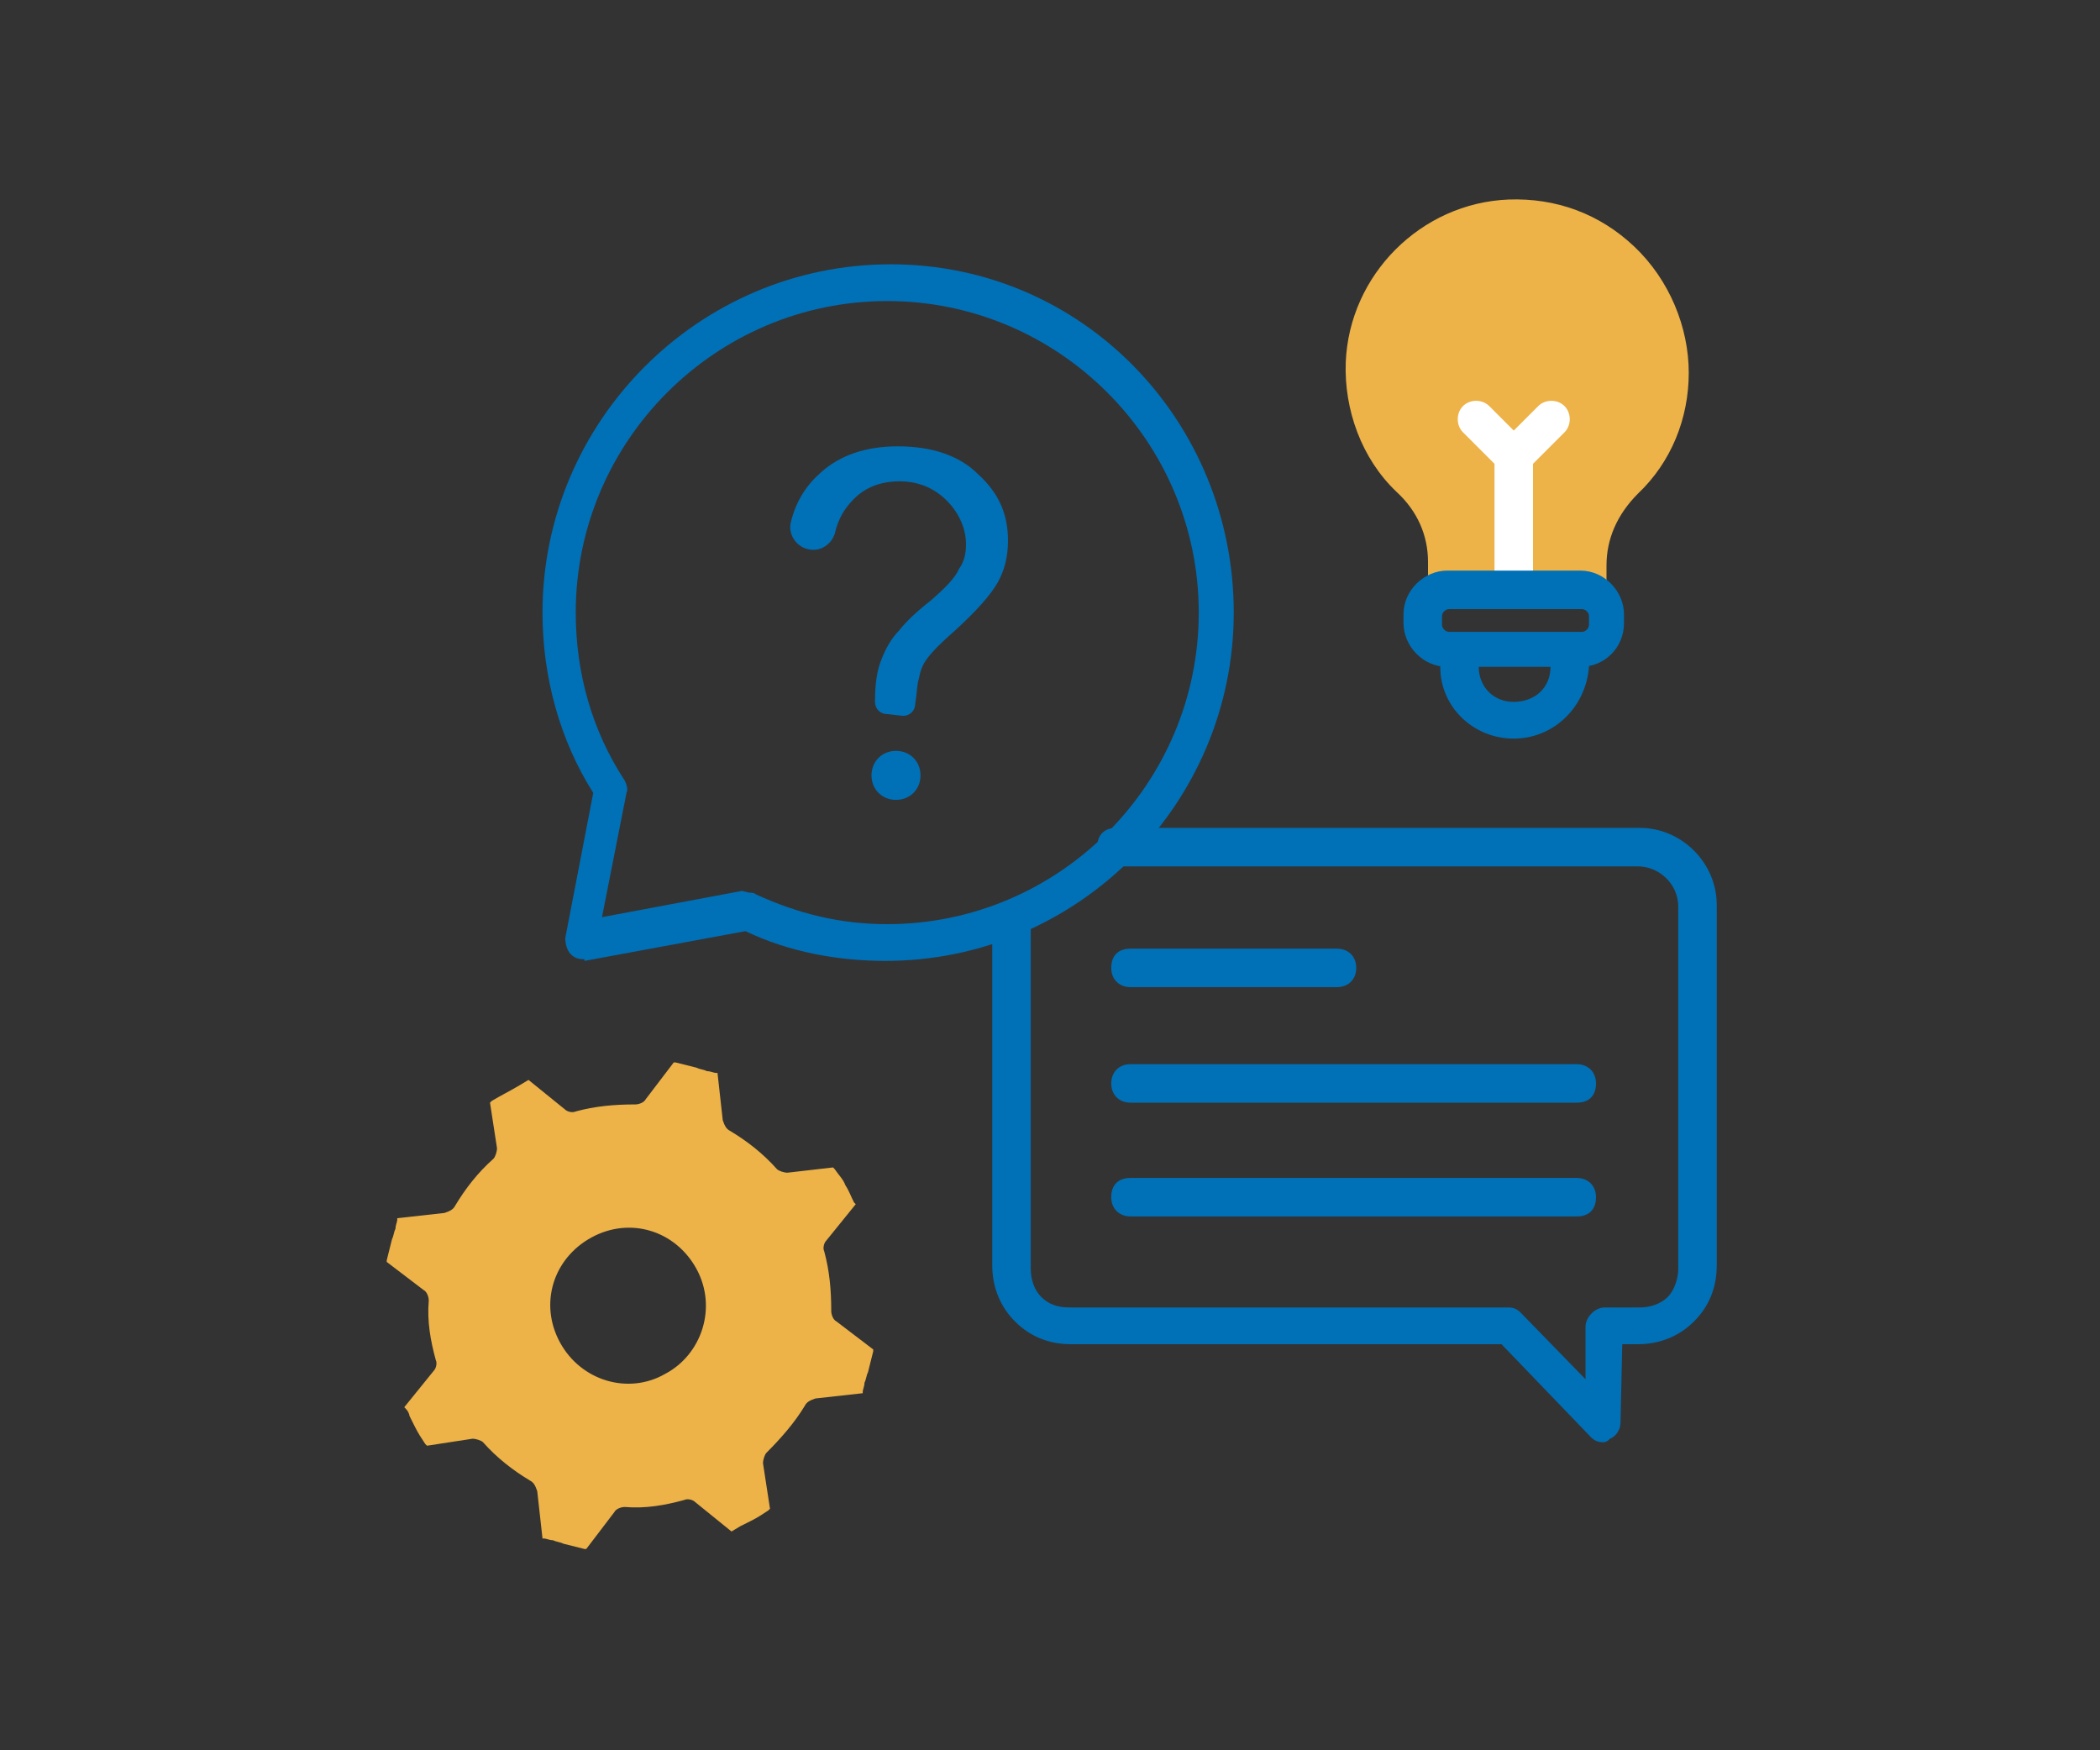 <?xml version="1.0" encoding="utf-8"?>
<!-- Generator: Adobe Illustrator 26.4.1, SVG Export Plug-In . SVG Version: 6.00 Build 0)  -->
<svg version="1.1" id="Capa_1" xmlns="http://www.w3.org/2000/svg" xmlns:xlink="http://www.w3.org/1999/xlink" x="0px" y="0px"
	 viewBox="0 0 120 100" style="enable-background:new 0 0 120 100;" xml:space="preserve">
<rect x="0" y="0" width="120" height="100" fill="#333333" stroke="none"/>
<style type="text/css">
	.st0{fill:#0070B7;}
	.st1{fill:#EDB248;}
	.st2{fill:#FFFFFF;}
</style>
<g>
	<path class="st0" d="M91.6,82.4c-0.3,0-0.5-0.1-0.7-0.3l-5.1-5.3H61.2c-1.2,0-2.3-0.4-3.2-1.3c-0.8-0.8-1.3-1.9-1.3-3.2V53
		c0-0.6,0.4-1.1,1.1-1.1c0.6,0,1.1,0.4,1.1,1.1v19.5c0,0.6,0.2,1.2,0.6,1.6c0.4,0.4,0.9,0.6,1.6,0.6h25.1c0.3,0,0.5,0.1,0.7,0.3
		l3.7,3.8v-3c0-0.5,0.5-1.1,1.1-1.1h2c0.6,0,1.2-0.2,1.6-0.6c0.4-0.4,0.6-1.1,0.6-1.6V51.8c0-1.3-1.1-2.3-2.3-2.3H63.8
		c-0.6,0-1.1-0.4-1.1-1.1s0.4-1.1,1.1-1.1h29.9c2.4,0,4.4,2,4.4,4.4v20.6c0,1.2-0.4,2.3-1.3,3.2c-0.8,0.8-1.9,1.3-3.2,1.3h-0.9
		l-0.1,4.5c0,0.4-0.3,0.8-0.6,0.9C91.9,82.3,91.8,82.4,91.6,82.4L91.6,82.4z"/>
	<path class="st0" d="M33.3,54.8c-0.3,0-0.5-0.1-0.7-0.3s-0.3-0.6-0.3-0.9l1.6-8.3c-1.9-3-2.9-6.6-2.9-10.3
		c0-10.9,8.9-19.9,19.9-19.9S70.5,24.1,70.5,35s-8.9,19.9-19.9,19.9c-2.7,0-5.5-0.5-8-1.7l-9.2,1.7C33.4,54.8,33.4,54.8,33.3,54.8
		L33.3,54.8z M42.8,51c0.1,0,0.3,0,0.4,0.1c2.4,1.1,4.8,1.7,7.5,1.7c9.8,0,17.8-8,17.8-17.8s-8-17.8-17.8-17.8s-17.8,8-17.8,17.8
		c0,3.4,0.9,6.7,2.8,9.6c0.1,0.2,0.2,0.5,0.1,0.7l-1.4,7.1l8-1.5L42.8,51z"/>
	<g>
		<path class="st1" d="M93.4,14.1c-2-1.9-4.5-2.8-7.2-2.7c-5,0.2-9.1,4.3-9.3,9.3c-0.1,2.7,0.9,5.5,2.9,7.4c1.2,1.1,1.8,2.5,1.8,4
			v1.4c0,0.6,0.4,1.1,1.1,1.1c0.2,0,0.4-0.1,0.5-0.1c1.9,0.3,8.5-0.5,8.6-0.9v-1.3c0-1.5,0.6-2.9,1.8-4.1c1.9-1.8,2.9-4.3,2.9-6.9
			S95.4,16,93.4,14.1z"/>
	</g>
	<path class="st2" d="M89.4,23.2c-0.4-0.4-1.1-0.4-1.5,0l-1.4,1.4l-1.4-1.4c-0.4-0.4-1.1-0.4-1.5,0c-0.4,0.4-0.4,1.1,0,1.5l1.8,1.8
		v6.8c0,0.6,0.4,1.1,1.1,1.1c0.5,0,1.1-0.4,1.1-1.1v-6.8l1.8-1.8C89.8,24.3,89.8,23.6,89.4,23.2z"/>
	<g>
		<path class="st0" d="M76.4,56.4H64.6c-0.6,0-1.1-0.4-1.1-1.1s0.4-1.1,1.1-1.1h11.8c0.6,0,1.1,0.4,1.1,1.1S77,56.4,76.4,56.4
			L76.4,56.4z"/>
	</g>
	<g>
		<path class="st0" d="M90.1,63H64.6c-0.6,0-1.1-0.4-1.1-1.1c0-0.6,0.4-1.1,1.1-1.1h25.5c0.6,0,1.1,0.4,1.1,1.1
			C91.2,62.6,90.8,63,90.1,63z"/>
	</g>
	<g>
		<path class="st0" d="M90.1,69.5H64.6c-0.6,0-1.1-0.4-1.1-1.1s0.4-1.1,1.1-1.1h25.5c0.6,0,1.1,0.4,1.1,1.1S90.8,69.5,90.1,69.5z"/>
	</g>
	<g>
		<path class="st0" d="M50.7,40.8c-0.4,0-0.7-0.3-0.7-0.7c0-1,0.1-1.8,0.4-2.5c0.2-0.5,0.5-1.1,1-1.6c0.3-0.4,0.9-1,1.8-1.7
			c0.8-0.7,1.4-1.3,1.6-1.8c0.3-0.4,0.4-0.9,0.4-1.4c0-0.9-0.4-1.8-1.1-2.5c-0.7-0.7-1.6-1.1-2.7-1.1c-1,0-1.9,0.3-2.6,1
			c-0.5,0.5-0.9,1.1-1.1,2c-0.2,0.6-0.8,1-1.4,0.9c-0.8-0.1-1.3-0.9-1.1-1.6c0.3-1.2,0.9-2.1,1.7-2.8c1.1-1,2.6-1.5,4.4-1.5
			c1.9,0,3.5,0.5,4.6,1.6c1.2,1.1,1.7,2.3,1.7,3.8c0,0.9-0.2,1.7-0.6,2.4c-0.4,0.7-1.2,1.6-2.4,2.7c-0.8,0.7-1.3,1.2-1.6,1.6
			s-0.4,0.7-0.5,1.2c-0.1,0.3-0.1,0.8-0.2,1.4c0,0.4-0.3,0.7-0.7,0.7L50.7,40.8L50.7,40.8z M49.8,44.3c0-0.8,0.6-1.4,1.4-1.4
			s1.4,0.6,1.4,1.4c0,0.8-0.6,1.4-1.4,1.4S49.8,45.1,49.8,44.3L49.8,44.3z"/>
	</g>
	<g>
		<path class="st1" d="M47.7,66.8l-0.1-0.1L45,67c-0.2,0-0.5-0.1-0.6-0.2c-0.8-0.9-1.7-1.6-2.7-2.2c-0.2-0.1-0.3-0.3-0.4-0.6
			l-0.3-2.7l-0.1,0c-0.1,0-0.3-0.1-0.5-0.1c-0.2-0.1-0.4-0.1-0.6-0.2c-0.4-0.1-0.8-0.2-1.2-0.3l-0.1,0l-1.6,2.1
			c-0.1,0.2-0.4,0.3-0.6,0.3c-1.2,0-2.3,0.1-3.4,0.4c-0.2,0.1-0.5,0-0.6-0.1l-2.1-1.7l-0.5,0.3c-0.5,0.3-1.1,0.6-1.6,0.9l-0.1,0.1
			l0.4,2.6c0,0.2-0.1,0.5-0.2,0.6c-0.9,0.8-1.6,1.7-2.2,2.7c-0.1,0.2-0.3,0.3-0.6,0.4l-2.7,0.3l0,0.1c0,0.1-0.1,0.3-0.1,0.5
			c-0.1,0.2-0.1,0.4-0.2,0.6c-0.1,0.4-0.2,0.8-0.3,1.2l0,0.1l2.1,1.6c0.2,0.1,0.3,0.4,0.3,0.6c-0.1,1.2,0.1,2.3,0.4,3.4
			c0.1,0.2,0,0.5-0.1,0.6l-1.7,2.1l0.1,0.1c0.1,0.1,0.2,0.3,0.2,0.4c0.1,0.2,0.2,0.4,0.3,0.6c0.2,0.4,0.4,0.7,0.6,1l0.1,0.1l2.6-0.4
			c0.2,0,0.5,0.1,0.6,0.2c0.8,0.9,1.7,1.6,2.7,2.2c0.2,0.1,0.3,0.3,0.4,0.6l0.3,2.7l0.1,0c0.1,0,0.3,0.1,0.5,0.1
			c0.2,0.1,0.4,0.1,0.6,0.2c0.4,0.1,0.8,0.2,1.2,0.3l0.1,0l1.6-2.1c0.1-0.2,0.4-0.3,0.6-0.3c1.2,0.1,2.3-0.1,3.4-0.4
			c0.2-0.1,0.5,0,0.6,0.1l2.1,1.7l0.5-0.3c0.2-0.1,0.4-0.2,0.6-0.3c0.4-0.2,0.7-0.4,1-0.6l0.1-0.1l-0.4-2.6c0-0.2,0.1-0.5,0.2-0.6
			c0.8-0.8,1.6-1.7,2.2-2.7c0.1-0.2,0.3-0.3,0.6-0.4l2.7-0.3l0-0.1c0-0.1,0.1-0.3,0.1-0.5c0.1-0.2,0.1-0.4,0.2-0.6
			c0.1-0.4,0.2-0.8,0.3-1.2l0-0.1l-2.1-1.6c-0.2-0.1-0.3-0.4-0.3-0.6c0-1.2-0.1-2.3-0.4-3.4c-0.1-0.2,0-0.5,0.1-0.6l1.7-2.1
			l-0.1-0.1c-0.2-0.4-0.3-0.7-0.5-1C48.2,67.4,47.9,67.1,47.7,66.8z M38,78.5c-2.1,1.2-4.8,0.4-6-1.8s-0.4-4.8,1.8-6s4.8-0.4,6,1.8
			S40.1,77.4,38,78.5z"/>
	</g>
	<g>
		<path class="st0" d="M90.3,38.1h-7.6c-1.4,0-2.5-1.2-2.5-2.5v-0.5c0-1.4,1.2-2.5,2.5-2.5h7.6c1.4,0,2.5,1.2,2.5,2.5v0.5
			C92.8,37,91.7,38.1,90.3,38.1z M82.8,34.8c-0.2,0-0.4,0.2-0.4,0.4v0.5c0,0.2,0.2,0.4,0.4,0.4h7.6c0.2,0,0.4-0.2,0.4-0.4v-0.5
			c0-0.2-0.2-0.4-0.4-0.4H82.8z"/>
	</g>
	<g>
		<path class="st0" d="M86.5,42.2c-2.3,0-4.2-1.8-4.2-4.1v-0.4c0-0.6,0.4-1.1,1.1-1.1s1.1,0.4,1.1,1.1v0.4c0,1.1,0.8,2,2,2
			s2.1-0.8,2.1-2v-0.4c0-0.6,0.4-1.1,1.1-1.1c0.6,0,1.1,0.4,1.1,1.1v0.4C90.6,40.5,88.7,42.2,86.5,42.2z"/>
	</g>
</g>
</svg>
